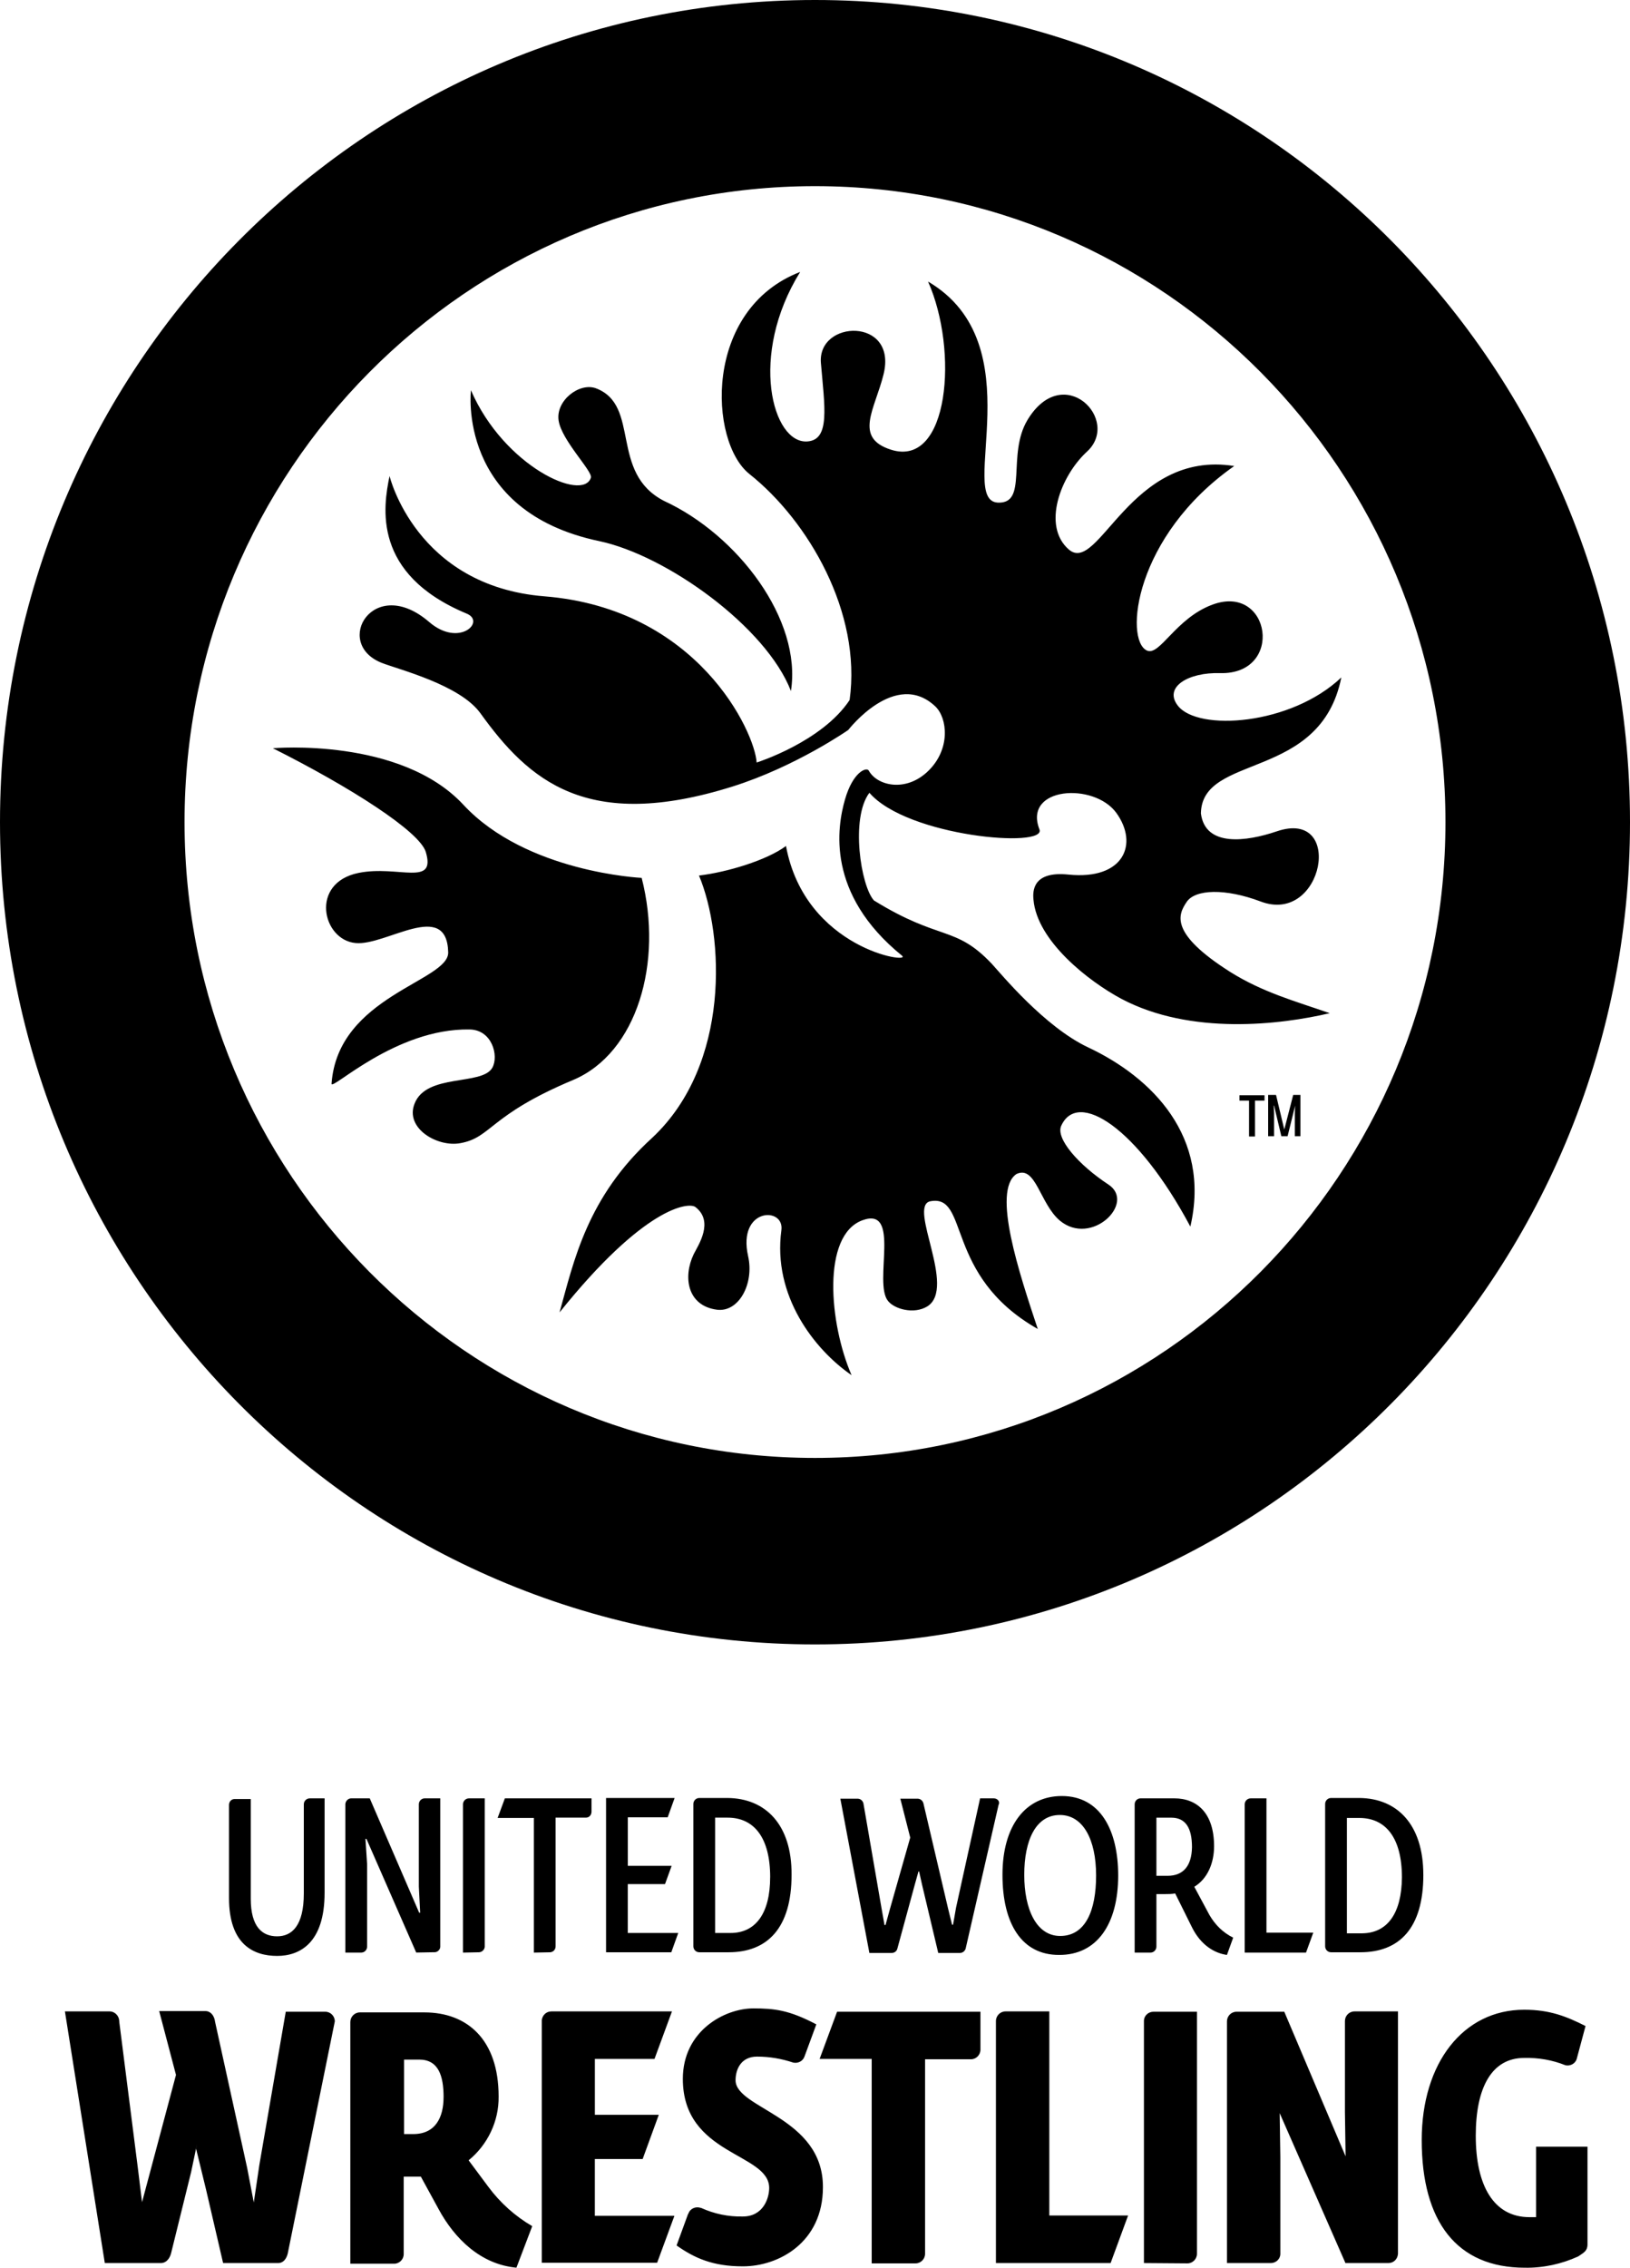 <svg xmlns="http://www.w3.org/2000/svg" width="64" height="89" fill="none" viewBox="0 0 64 89">
    <path fill="#000" d="M52.833 88.83l-2.588-5.897.026 1.735v3.81c-.013.195-.181.339-.375.339h-1.721v-9.485c0-.208.168-.378.375-.378h1.876l2.407 5.675-.026-1.735v-3.562-.013c0-.209.168-.378.375-.378h1.708v9.51c-.013.209-.168.366-.375.366h-1.682v.013zm9.498-.744s0-.013 0 0v-3.835h-2.019v2.765h-.259c-1.397 0-2.109-1.226-2.109-3.196 0-1.905.634-3.053 1.902-3.053.557-.013 1.1.079 1.618.287.181.04.375-.052.44-.234l.35-1.305c-.725-.365-1.385-.64-2.408-.64-2.393 0-4.024 2.088-4.024 5.115 0 3.196 1.372 5.01 4.05 5.01.725.012 1.437-.144 2.096-.444.182-.13.363-.196.363-.47zm-51.035.365l1.85-9.119c0-.208-.167-.378-.375-.378H11.22l-1.035 6.001-.233 1.566.013-.079-.26-1.356-1.267-5.767v-.013c-.04-.209-.168-.378-.376-.378H6.25l.66 2.505-1.333 4.996-.168-1.37-.725-5.7v-.027l-.013-.091c-.039-.17-.194-.3-.362-.3h-1.76l1.566 9.876H6.34c.195-.013.324-.183.376-.379l.789-3.196.233-1.109-.039.196.388 1.591.673 2.897h2.161c.207 0 .324-.17.375-.366zm17.585-6.81c0-.417.208-.926.842-.926.478 0 .957.078 1.423.235.181.039.375-.052.44-.235l.466-1.265c-1.061-.561-1.644-.627-2.472-.627-1.138 0-2.769.888-2.769 2.766 0 3.014 3.39 2.896 3.39 4.28 0 .404-.233 1.121-1.035 1.121-.57.013-1.126-.104-1.643-.339h-.013c-.194-.065-.414.026-.479.222 0 0 0 .013-.013.013l-.453 1.24c.7.495 1.424.821 2.601.821 1.41 0 3.145-.94 3.145-3.105.013-2.766-3.43-3.079-3.43-4.2zm17.74 7.189c.208 0 .376-.17.376-.379v-9.497H45.29c-.194 0-.362.143-.375.34v9.523l1.708.013zm-2.328-1.879H41.2v-8.01h-1.72c-.208 0-.376.17-.376.378v9.498h4.503l.686-1.866zm-11.426-7.997l-.686 1.852h2.045v8.024h1.72c.208 0 .376-.17.376-.379V80.82h1.798c.208 0 .376-.17.376-.379V78.954h-5.629zm-12.59 10.045c-1.41-.13-2.433-1.148-3.054-2.296l-.699-1.278h-.673V88.464c0 .21-.168.379-.375.379h-1.721v-9.485c0-.208.168-.378.375-.378h2.536c1.67 0 2.912 1.057 2.912 3.3.013.966-.427 1.892-1.178 2.505l.777 1.044c.465.626 1.048 1.148 1.72 1.54l-.62 1.63zm-2.86-6.692c0-.848-.207-1.475-.958-1.475h-.595v2.923h.362c.88 0 1.19-.666 1.19-1.448zm9.058 4.67v-.013h-3.119v-2.23h1.877l.634-1.736h-2.51v-2.192h2.341l.686-1.865h-4.736c-.194 0-.35.143-.375.339v9.524h4.529l.673-1.827zM18.8 76.62c.117 0 .22-.092.233-.21v-5.83h-.62c-.13 0-.234.104-.234.234v5.819l.622-.013zm-1.746 0c.129 0 .233-.105.233-.222v-5.819h-.609c-.13 0-.233.105-.233.235v3.223l.052 1.03h-.039l-1.94-4.488h-.725c-.117 0-.22.092-.233.222v5.832h.621c.13 0 .233-.105.233-.235V73.16l-.065-.991h.039l1.954 4.462.712-.013zm-4.892-6.04c-.129 0-.233.104-.233.234v3.496c0 1.266-.465 1.684-1.048 1.684-.582 0-1.035-.366-1.035-1.475v-3.913h-.634c-.13 0-.22.104-.22.234v3.653c0 1.827.97 2.27 1.89 2.27.88 0 1.863-.496 1.863-2.479v-3.705h-.583zm9.446 6.04c.117-.013.207-.105.207-.235v-5.049h1.19c.13 0 .22-.104.22-.235v-.522h-3.402l-.285.77h1.423v5.284l.647-.013zm5.021-.757h-1.98v-1.918h1.462l.26-.717H24.65v-1.905h1.566l.272-.757h-2.692v6.054h2.562l.272-.757zm4.451-2.283c0 2.1-.957 3.04-2.471 3.04h-1.152c-.13 0-.233-.105-.233-.235V70.8c0-.13.104-.235.233-.235h1.113c1.475.013 2.523 1.031 2.51 3.014zm-.84.091c0-1.552-.635-2.335-1.67-2.335h-.492v4.527h.608c.984 0 1.553-.77 1.553-2.192zm13.664-.065c0-1.774-.7-3.118-2.213-3.118-1.423 0-2.33 1.161-2.33 3.092 0 1.93.764 3.144 2.213 3.144 1.488.013 2.33-1.2 2.33-3.118zm-.867 0c0 1.37-.414 2.374-1.41 2.374-.932 0-1.411-1.043-1.411-2.4s.453-2.348 1.397-2.348c.906 0 1.424.952 1.424 2.374zm12.849-.026c0 2.1-.945 3.04-2.472 3.04h-1.151c-.13 0-.233-.105-.233-.235V70.8c0-.13.103-.235.233-.235h1.112c1.476.013 2.51 1.031 2.51 3.014zm-.841.104c0-1.552-.634-2.335-1.67-2.335h-.491v4.527h.608c.983-.013 1.54-.783 1.553-2.192zm-5.319 2.166v-5.27h-.62c-.13 0-.234.104-.234.234v5.819h2.407l.285-.783h-1.837zm-1.306.196l-.246.678c-.48-.065-1.022-.378-1.372-1.083l-.66-1.33c-.13.026-.272.026-.414.026h-.323v2.06c0 .131-.104.236-.233.236h-.621v-5.819c0-.13.103-.235.233-.235h1.32c.918 0 1.565.6 1.565 1.879 0 .665-.259 1.279-.776 1.592l.595 1.108c.22.379.53.692.931.888zm-1.618-3.549c0-.77-.259-1.16-.815-1.16h-.582v2.282h.44c.595 0 .944-.365.957-1.122zm-7.777-1.918h-.543l-.945 4.293-.116.665h-.04l-.154-.626-.97-4.136c-.027-.104-.117-.183-.234-.183h-.673l.389 1.527-.79 2.779-.18.652h-.04l-.116-.652-.712-4.123c-.026-.104-.116-.183-.233-.183h-.673l1.14 6.054h.879c.103 0 .194-.066.22-.17l.686-2.518.142-.508h.026l.116.521.635 2.675h.853c.104 0 .182-.066.22-.157l1.294-5.649c.078-.156-.064-.26-.18-.26zM32 0c17.676 0 32 14.442 32 32.263 0 17.82-14.324 32.275-32 32.275-17.676 0-32-14.455-32-32.275C0 14.442 14.324 0 32 0zM7.246 32.263c0 13.79 11.09 24.956 24.754 24.956 13.664 0 24.754-11.167 24.754-24.956 0-13.79-11.077-24.957-24.754-24.957-13.677 0-24.754 11.18-24.754 24.957zm23.81-5.14c-.971-2.518-4.879-5.323-7.519-5.884-5.615-1.174-5.046-5.923-5.046-5.923 1.294 2.987 4.4 4.396 4.71 3.431.078-.248-1.152-1.461-1.268-2.244-.117-.783.815-1.5 1.462-1.265 1.773.665.518 3.313 2.679 4.422 2.885 1.33 5.421 4.658 4.981 7.462zm-9.084 24.382c3.325-4.148 5.06-4.331 5.33-4.135.751.574.104 1.513-.064 1.852-.427.887-.259 2.022.906 2.179.854.117 1.475-1.005 1.23-2.1-.428-1.905 1.436-1.957 1.306-1.018-.35 2.57 1.294 4.683 2.756 5.688-.88-2.022-1.177-5.492.427-6.08 1.527-.56.427 2.427.997 3.158.245.326 1.022.548 1.553.221 1.151-.73-.764-3.913.103-4.122 1.566-.313.53 2.91 4.231 5.01-.711-2.14-1.811-5.415-.84-6.08.763-.365.918 1.161 1.707 1.827 1.242 1.03 2.99-.692 1.915-1.41-1.19-.782-2.083-1.813-1.863-2.308.647-1.435 2.99.052 5.072 3.952.816-3.535-1.514-5.857-4.01-7.031-1.722-.81-3.43-2.896-3.792-3.288-1.437-1.513-2.019-.874-4.62-2.479-.517-.56-.931-3.235-.18-4.227 1.487 1.723 6.974 2.192 6.676 1.436-.647-1.67 2.135-1.853 3.015-.653.893 1.227.297 2.649-1.876 2.427-1.398-.144-1.41.64-1.372.991.142 1.618 2.161 3.197 3.455 3.888 2.717 1.435 6.237 1.018 8.178.561-1.359-.47-2.64-.822-3.908-1.618-2.407-1.526-2.044-2.257-1.708-2.752.337-.496 1.514-.535 2.899-.014 2.471.94 3.312-3.665.634-2.752-1.19.404-2.808.626-2.977-.705.04-2.374 4.698-1.252 5.513-5.335-1.98 1.878-5.629 2.126-6.418 1.108-.57-.73.414-1.317 1.656-1.278 2.536.065 1.993-3.535-.298-2.688-1.449.535-2.07 2.036-2.575 1.8-.892-.417-.491-4.487 3.43-7.24-4.09-.652-5.319 4.293-6.496 3.275-1.061-.926-.324-2.883.711-3.836 1.359-1.239-.918-3.574-2.329-1.252-.828 1.37.039 3.314-1.177 3.248-1.605-.104 1.449-6.223-2.73-8.675 1.203 2.7.828 7.319-1.45 6.601-1.488-.47-.634-1.591-.297-2.961.556-2.244-2.601-2.153-2.46-.444.143 1.71.376 3.014-.53 3.079-1.371.104-2.316-3.379-.284-6.653-3.817 1.474-3.585 6.666-1.993 7.931 2.316 1.84 4.412 5.44 3.934 8.872-1.087 1.643-3.65 2.452-3.65 2.452-.077-1.213-2.316-6.04-8.332-6.523-5.047-.404-6.082-4.722-6.082-4.722-.246 1.2-.699 3.848 3.028 5.4.763.314-.298 1.345-1.475.327-2.187-1.879-3.792.835-1.864 1.605.66.26 3.08.86 3.882 1.983 1.89 2.622 4.167 4.67 9.9 2.87 2.484-.783 4.54-2.218 4.54-2.218s1.851-2.4 3.417-.926c.479.456.608 1.67-.272 2.53-.88.861-2.018.587-2.342-.013-.09-.143-.62.053-.931 1.135-.311 1.083-.751 3.706 2.238 6.132.414.34-3.804-.248-4.555-4.305-.75.56-2.316 1.03-3.416 1.16.984 2.35 1.242 7.398-1.824 10.281-2.575 2.335-3.093 4.866-3.65 6.862zm-4.374-14.129c.026 1.136-4.335 1.71-4.58 5.154-.027.313 2.497-2.179 5.421-2.127.88.013 1.152 1.03.893 1.5-.401.718-2.588.21-3.054 1.41-.388.965.893 1.721 1.799 1.552 1.23-.222 1.126-1.096 4.425-2.479 2.51-1.056 3.546-4.618 2.692-7.932 0 0-4.53-.209-7-2.87-2.472-2.661-7.48-2.218-7.48-2.218 3.041 1.527 5.758 3.262 6.004 4.07.414 1.383-1.087.51-2.64.823-1.928.391-1.423 2.635-.116 2.752 1.19.118 3.584-1.735 3.636.365zm31.677 5.819v1.409h-.233v-1.409h-.376v-.209h.984v.209h-.375zm1.565 1.409v-.926l.013-.287-.297 1.2h-.246l-.285-1.2h-.013l.013.3v.9h-.233v-1.618h.31l.324 1.357.35-1.357h.284v1.618h-.22v.013z"/>
</svg>
